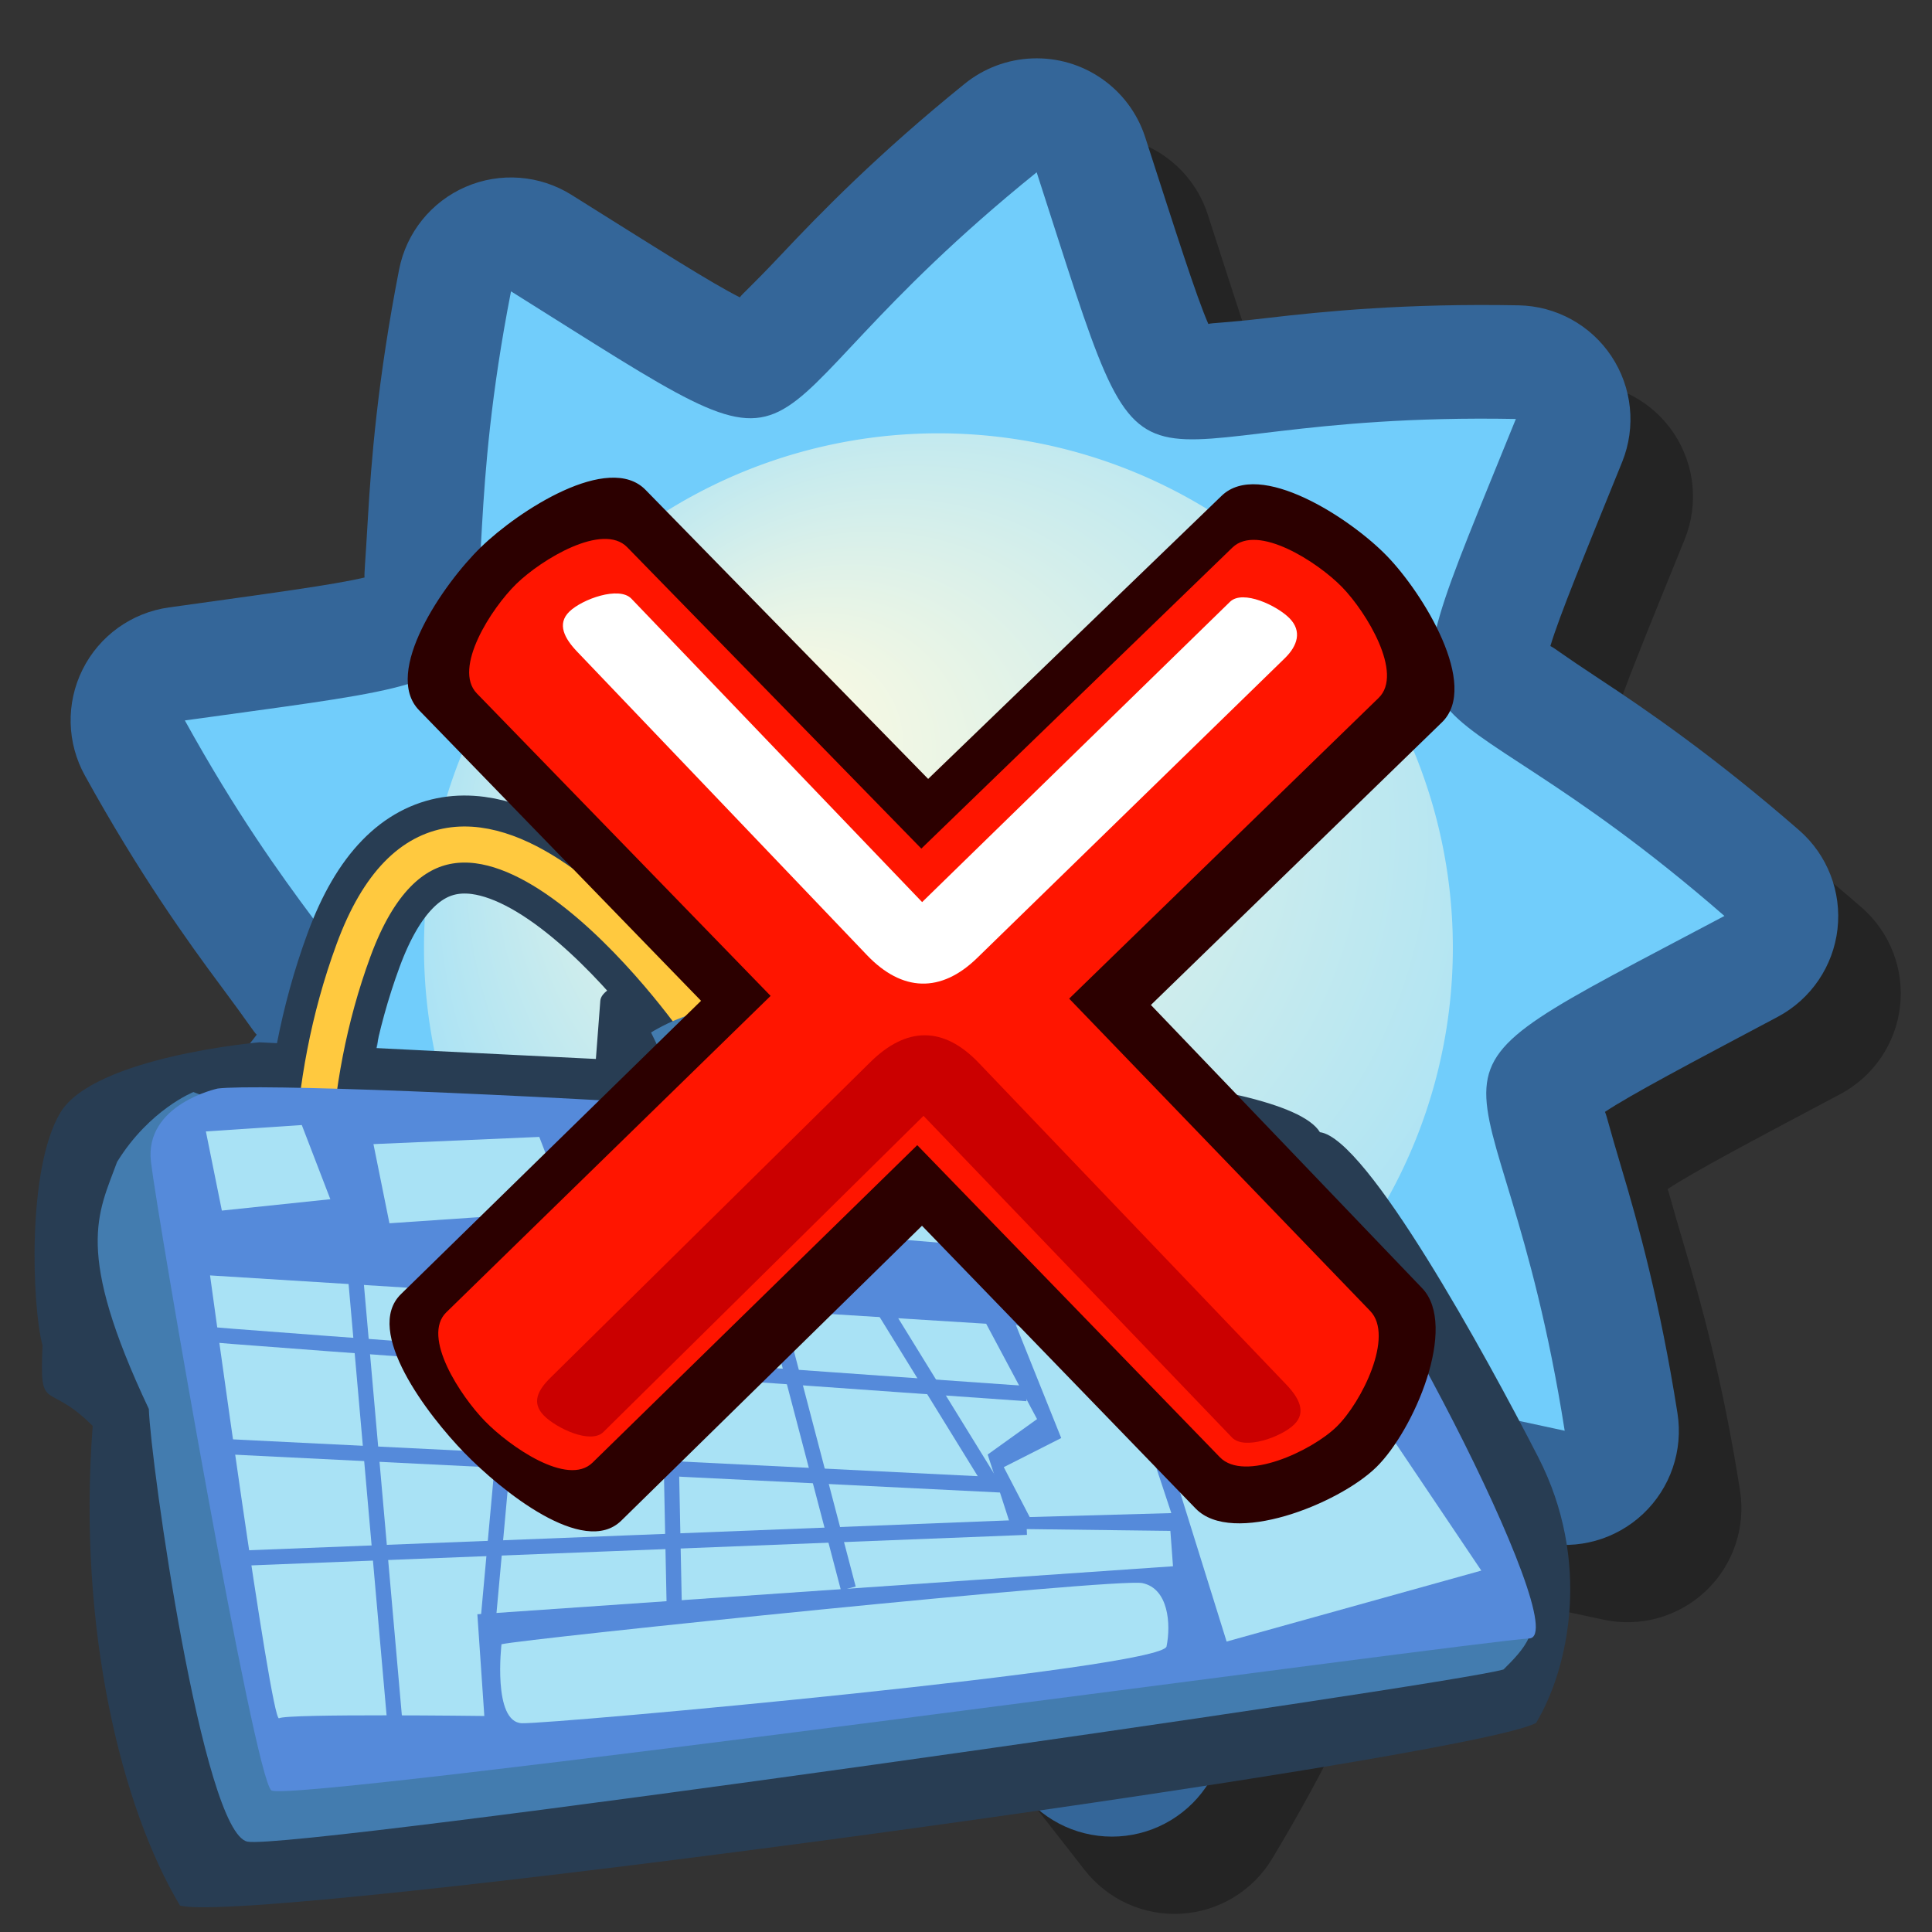 <?xml version="1.0" encoding="UTF-8" standalone="no"?>
<!-- Created with Inkscape (http://www.inkscape.org/) -->
<svg
   xmlns:dc="http://purl.org/dc/elements/1.1/"
   xmlns:cc="http://creativecommons.org/ns#"
   xmlns:rdf="http://www.w3.org/1999/02/22-rdf-syntax-ns#"
   xmlns:svg="http://www.w3.org/2000/svg"
   xmlns="http://www.w3.org/2000/svg"
   xmlns:xlink="http://www.w3.org/1999/xlink"
   xmlns:sodipodi="http://sodipodi.sourceforge.net/DTD/sodipodi-0.dtd"
   xmlns:inkscape="http://www.inkscape.org/namespaces/inkscape"
   width="90"
   height="90"
   id="svg2"
   sodipodi:version="0.32"
   inkscape:version="0.46+devel"
   version="1.0"
   sodipodi:docname="gpm-brightness-kbd-disabled.svg"
   inkscape:output_extension="org.inkscape.output.svg.inkscape">
  <rect width="100%" height="100%" fill="#333333" stroke="none"/>
  <defs
     id="defs4">
    <linearGradient
       id="linearGradient3165">
      <stop
         style="stop-color:#fffbe1;stop-opacity:1"
         offset="0"
         id="stop3167" />
      <stop
         style="stop-color:#a9e2f5;stop-opacity:1"
         offset="1"
         id="stop3169" />
    </linearGradient>
    <radialGradient
       inkscape:collect="always"
       xlink:href="#linearGradient3165"
       id="radialGradient3173"
       cx="42.024"
       cy="44.997"
       fx="35.642"
       fy="32.428"
       r="28.193"
       gradientUnits="userSpaceOnUse"
       gradientTransform="matrix(1.024,-0.524,0.501,0.98,-19.759,21.721)" />
  </defs>
  <sodipodi:namedview
     id="base"
     pagecolor="#ffffff"
     bordercolor="#666666"
     borderopacity="1.0"
     gridtolerance="10000"
     guidetolerance="10"
     objecttolerance="10"
     inkscape:pageopacity="0.0"
     inkscape:pageshadow="2"
     inkscape:zoom="2.7666667"
     inkscape:cx="55.569471"
     inkscape:cy="34.578528"
     inkscape:document-units="px"
     inkscape:current-layer="layer1"
     showgrid="false"
     inkscape:window-width="724"
     inkscape:window-height="724"
     inkscape:window-x="0"
     inkscape:window-y="1" />
  <g
     inkscape:label="Layer 1"
     inkscape:groupmode="layer"
     id="layer1">
    <path
       transform="matrix(0.992,0,0,0.992,1.667,2.726)"
       d="M 49.719,3.625 C 48.566,3.67 47.459,4.087 46.562,4.812 C 42.473,8.117 39.775,10.893 37.938,12.844 C 36.499,14.371 36.123,14.665 36,14.844 C 34.692,14.192 32.11,12.547 28.094,10.031 C 26.601,9.096 24.744,8.955 23.127,9.654 C 21.51,10.353 20.341,11.803 20,13.531 C 18.991,18.691 18.685,22.573 18.531,25.25 C 18.412,27.334 18.357,27.773 18.375,28 C 16.956,28.342 13.885,28.751 9.188,29.406 C 7.438,29.65 5.922,30.741 5.135,32.321 C 4.347,33.902 4.391,35.77 5.25,37.312 C 7.794,41.914 10.054,45.07 11.656,47.219 C 12.924,48.919 13.167,49.338 13.312,49.469 C 12.443,50.644 10.363,52.887 7.188,56.406 C 6,57.712 5.533,59.52 5.939,61.238 C 6.345,62.956 7.572,64.364 9.219,65 C 14.125,66.889 17.892,67.852 20.5,68.469 C 22.56,68.956 23.021,69.116 23.219,69.125 C 23.309,70.584 23.171,73.667 23,78.406 C 22.937,80.169 23.747,81.849 25.165,82.898 C 26.583,83.948 28.426,84.231 30.094,83.656 C 35.066,81.95 38.542,80.267 40.938,79.062 C 42.814,78.119 43.261,77.97 43.438,77.844 C 44.444,78.903 46.336,81.325 49.25,85.062 C 50.334,86.455 52.035,87.224 53.796,87.118 C 55.558,87.012 57.154,86.044 58.062,84.531 C 60.775,80.028 62.347,76.492 63.406,74.031 C 64.239,72.098 64.483,71.701 64.531,71.5 C 65.983,71.665 68.986,72.321 73.625,73.312 C 75.348,73.681 77.142,73.177 78.422,71.966 C 79.702,70.755 80.304,68.991 80.031,67.25 C 79.214,62.056 78.177,58.318 77.406,55.75 C 76.805,53.747 76.719,53.298 76.625,53.094 C 77.843,52.286 80.564,50.845 84.75,48.625 C 86.3,47.796 87.345,46.259 87.545,44.512 C 87.744,42.766 87.074,41.032 85.75,39.875 C 81.786,36.422 78.582,34.221 76.344,32.75 C 74.605,31.607 74.269,31.317 74.062,31.219 C 74.479,29.815 75.657,26.955 77.438,22.562 C 78.093,20.929 77.903,19.077 76.929,17.61 C 75.955,16.143 74.323,15.249 72.562,15.219 C 67.306,15.121 63.444,15.5 60.781,15.812 C 58.685,16.058 58.201,16.035 58,16.094 C 57.416,14.754 56.491,11.821 55.031,7.312 C 54.287,5.032 52.116,3.525 49.719,3.625 L 49.719,3.625 z"
       id="path3191"
       style="fill:#000000;fill-opacity:0.294;fill-rule:evenodd;stroke:#000000;stroke-width:0;stroke-linecap:butt;stroke-linejoin:miter;marker:none;marker-start:none;marker-mid:none;marker-end:none;stroke-miterlimit:4;stroke-dashoffset:0;stroke-opacity:1;visibility:visible;display:inline;overflow:visible;enable-background:accumulate"
       inkscape:original="M 49.9375 8.96875 C 34.522795 21.423402 41.293336 24.611544 25.25 14.5625 C 21.447348 34.011695 28.686808 32.104311 9.9375 34.71875 C 19.526201 52.061996 23.838524 45.945397 11.15625 60 C 29.649645 67.122196 29.02481 59.675294 28.34375 78.59375 C 47.088573 72.162343 41.829925 66.851092 53.46875 81.78125 C 63.694091 64.80557 56.237224 64.137881 74.75 68.09375 C 71.671305 48.516901 65.525609 52.775662 82.25 43.90625 C 67.30783 30.888459 65.358267 38.107098 72.46875 20.5625 C 52.654705 20.194934 55.768007 26.979224 49.9375 8.96875 z "
       inkscape:radius="5.3519611"
       sodipodi:type="inkscape:offset" />
    <path
       sodipodi:type="inkscape:offset"
       inkscape:radius="5.3519611"
       inkscape:original="M 49.9375 8.96875 C 34.522795 21.423402 41.293336 24.611544 25.25 14.5625 C 21.447348 34.011695 28.686808 32.104311 9.9375 34.71875 C 19.526201 52.061996 23.838524 45.945397 11.15625 60 C 29.649645 67.122196 29.02481 59.675294 28.34375 78.59375 C 47.088573 72.162343 41.829925 66.851092 53.46875 81.78125 C 63.694091 64.80557 56.237224 64.137881 74.75 68.09375 C 71.671305 48.516901 65.525609 52.775662 82.25 43.90625 C 67.30783 30.888459 65.358267 38.107098 72.46875 20.5625 C 52.654705 20.194934 55.768007 26.979224 49.9375 8.96875 z "
       style="fill:#346699;fill-opacity:1;fill-rule:evenodd;stroke:#000000;stroke-width:0;stroke-linecap:butt;stroke-linejoin:miter;marker:none;marker-start:none;marker-mid:none;marker-end:none;stroke-miterlimit:4;stroke-dashoffset:0;stroke-opacity:1;visibility:visible;display:inline;overflow:visible;enable-background:accumulate"
       id="path3180"
       d="M 49.719,3.625 C 48.566,3.67 47.459,4.087 46.562,4.812 C 42.473,8.117 39.775,10.893 37.938,12.844 C 36.499,14.371 36.123,14.665 36,14.844 C 34.692,14.192 32.11,12.547 28.094,10.031 C 26.601,9.096 24.744,8.955 23.127,9.654 C 21.51,10.353 20.341,11.803 20,13.531 C 18.991,18.691 18.685,22.573 18.531,25.25 C 18.412,27.334 18.357,27.773 18.375,28 C 16.956,28.342 13.885,28.751 9.188,29.406 C 7.438,29.65 5.922,30.741 5.135,32.321 C 4.347,33.902 4.391,35.77 5.25,37.312 C 7.794,41.914 10.054,45.07 11.656,47.219 C 12.924,48.919 13.167,49.338 13.312,49.469 C 12.443,50.644 10.363,52.887 7.188,56.406 C 6,57.712 5.533,59.52 5.939,61.238 C 6.345,62.956 7.572,64.364 9.219,65 C 14.125,66.889 17.892,67.852 20.5,68.469 C 22.56,68.956 23.021,69.116 23.219,69.125 C 23.309,70.584 23.171,73.667 23,78.406 C 22.937,80.169 23.747,81.849 25.165,82.898 C 26.583,83.948 28.426,84.231 30.094,83.656 C 35.066,81.95 38.542,80.267 40.938,79.062 C 42.814,78.119 43.261,77.97 43.438,77.844 C 44.444,78.903 46.336,81.325 49.25,85.062 C 50.334,86.455 52.035,87.224 53.796,87.118 C 55.558,87.012 57.154,86.044 58.062,84.531 C 60.775,80.028 62.347,76.492 63.406,74.031 C 64.239,72.098 64.483,71.701 64.531,71.5 C 65.983,71.665 68.986,72.321 73.625,73.312 C 75.348,73.681 77.142,73.177 78.422,71.966 C 79.702,70.755 80.304,68.991 80.031,67.25 C 79.214,62.056 78.177,58.318 77.406,55.75 C 76.805,53.747 76.719,53.298 76.625,53.094 C 77.843,52.286 80.564,50.845 84.75,48.625 C 86.3,47.796 87.345,46.259 87.545,44.512 C 87.744,42.766 87.074,41.032 85.75,39.875 C 81.786,36.422 78.582,34.221 76.344,32.75 C 74.605,31.607 74.269,31.317 74.062,31.219 C 74.479,29.815 75.657,26.955 77.438,22.562 C 78.093,20.929 77.903,19.077 76.929,17.61 C 75.955,16.143 74.323,15.249 72.562,15.219 C 67.306,15.121 63.444,15.5 60.781,15.812 C 58.685,16.058 58.201,16.035 58,16.094 C 57.416,14.754 56.491,11.821 55.031,7.312 C 54.287,5.032 52.116,3.525 49.719,3.625 L 49.719,3.625 z"
       transform="matrix(0.992,0,0,0.992,-1.247,-0.874)" />
    <path
       style="fill:#71cdfb;fill-opacity:1;fill-rule:evenodd;stroke:#000000;stroke-width:0;stroke-linecap:butt;stroke-linejoin:miter;marker:none;marker-start:none;marker-mid:none;marker-end:none;stroke-miterlimit:4;stroke-dashoffset:0;stroke-opacity:1;visibility:visible;display:inline;overflow:visible;enable-background:accumulate"
       d="M 72.889,66.649 C 54.528,62.725 61.917,63.399 51.776,80.236 C 40.232,65.428 45.459,70.694 26.868,77.073 C 27.544,58.309 28.163,65.703 9.821,58.639 C 22.4,44.7 18.121,50.762 8.611,33.561 C 27.207,30.968 20.033,32.862 23.805,13.572 C 39.716,23.539 33.003,20.378 48.292,8.026 C 54.074,25.888 50.964,19.152 70.615,19.517 C 63.563,36.918 65.51,29.758 80.33,42.669 C 63.742,51.466 69.836,47.233 72.889,66.649 z"
       id="path3175"
       sodipodi:nodetypes="cccccccccc" />
    <path
       sodipodi:type="arc"
       style="opacity:1;fill:url(#radialGradient3173);fill-opacity:1;fill-rule:evenodd;stroke:#000000;stroke-width:0;stroke-linecap:butt;stroke-linejoin:miter;marker:none;marker-start:none;marker-mid:none;marker-end:none;stroke-miterlimit:4;stroke-dasharray:none;stroke-dashoffset:0;stroke-opacity:1;visibility:visible;display:inline;overflow:visible;enable-background:accumulate"
       id="path2399"
       sodipodi:cx="43.012047"
       sodipodi:cy="47.349396"
       sodipodi:rx="28.192772"
       sodipodi:ry="28.192772"
       d="M 71.205,47.349 A 28.193,28.193 0 1 1 14.819,47.349 A 28.193,28.193 0 1 1 71.205,47.349 z"
       transform="matrix(0.85,0,0,0.85,7.155,3.903)" />
    <g
       id="g2519"
       transform="matrix(0.672,0.526,-0.526,0.672,28.449,13.496)">
      <path
         id="path684"
         style="font-size:12px;fill:none;stroke:#283d53;stroke-width:5.35;stroke-linecap:round"
         d="m 28.407,28.653 c 0,0 -22.143,-6.833 -17.238,8.391 4.905,15.224 19.06,23.255 19.06,23.255" />
      <path
         id="path683"
         style="font-size:12px;fill:#283d53;fill-rule:evenodd;stroke-width:1"
         d="m 10.218,44.172 c 0,0 -6.629,6.187 -6.187,9.723 0.442,3.536 5.303,9.281 7.071,10.607 2.21,3.094 1.326,1.326 4.861,1.768 6.187,9.281 14.142,15.468 19.887,17.678 C 39.386,82.621 86.232,34.449 88,30.472 87.558,26.936 84.906,21.633 79.161,18.981 73.416,16.329 61.041,11.026 58.832,12.352 55.296,11.026 39.386,22.517 36.735,25.168 c -1.768,-1.768 -4.861,-2.21 -6.629,-1.768 -1.768,0.442 -7.513,6.187 -6.629,7.513 0.884,1.326 1.768,2.652 1.768,2.652 z" />
      <path
         id="path682"
         style="font-size:12px;fill:none;stroke:#ffc93f;stroke-width:1.97;stroke-linecap:round"
         d="m 28.407,28.653 c 0,0 -22.143,-6.833 -17.238,8.391 4.905,15.224 19.06,23.255 19.06,23.255" />
      <path
         id="path676"
         style="font-size:12px;fill:#437caf;fill-rule:evenodd;stroke-width:1"
         d="m 30.649,32.489 -3.924,-1.918 c 0,0 1.542,-4.315 3.784,-3.356 2.242,0.959 4.485,2.757 4.485,2.757 z" />
      <path
         id="path652"
         style="font-size:12px;fill:#437caf;fill-rule:evenodd;stroke-width:1"
         d="m 9.058,48.529 c 0,0 -1.303,2.228 -0.93,5.571 0.93,2.865 1.117,5.253 9.677,9.551 1.861,2.228 16.563,16.395 18.796,15.281 2.233,-1.114 46.525,-47.276 48.2,-49.663 0.186,-1.433 0.372,-3.343 -1.489,-3.184 C 81.45,26.244 9.058,48.529 9.058,48.529 z" />
      <path
         id="path616"
         style="font-size:12px;fill:#558ada;fill-rule:evenodd;stroke-width:1"
         d="m 9.983,47.561 c 0,0 -2.632,3.152 -0.395,5.403 2.237,2.251 25.134,22.961 26.318,22.961 1.184,0 46.978,-47.161 48.952,-48.849 C 86.833,25.387 63.409,14.807 59.198,14.92 54.987,15.032 13.009,44.522 9.983,47.561 z" />
      <g
         style="fill:#a9e2f5"
         id="g4142">
        <path
           d="m 40.881,61.9 c 0,0 2.233,3.661 3.536,2.706 1.303,-0.955 25.682,-23.877 25.123,-24.991 -0.558,-1.114 -1.861,-2.547 -3.164,-1.91 -1.303,0.637 -24.751,23.24 -25.496,24.195 z"
           style="font-size:12px;fill:#a9e2f5;fill-rule:evenodd;stroke-width:1"
           id="path653" />
        <path
           d="m 10.919,49.802 3.35,2.865 4.28,-4.139 -3.722,-2.228 z"
           style="font-size:12px;fill:#a9e2f5;fill-rule:evenodd;stroke-width:1"
           id="path660" />
        <path
           d="m 18.549,44.709 3.35,2.865 7.258,-6.526 -3.722,-2.228 z"
           style="font-size:12px;fill:#a9e2f5;fill-rule:evenodd;stroke-width:1"
           id="path661" />
        <path
           d="m 28.226,36.75 3.536,3.184 8.002,-5.73 -3.164,-2.706 z"
           style="font-size:12px;fill:#a9e2f5;fill-rule:evenodd;stroke-width:1"
           id="path662" />
        <path
           d="m 39.392,29.587 3.164,2.706 8.002,-5.253 -3.164,-2.547 z"
           style="font-size:12px;fill:#a9e2f5;fill-rule:evenodd;stroke-width:1"
           id="path663" />
        <path
           d="m 51.116,21.946 3.35,2.865 7.816,-5.73 -3.35,-2.547 z"
           style="font-size:12px;fill:#a9e2f5;fill-rule:evenodd;stroke-width:1"
           id="path664" />
        <path
           d="m 58.56,29.268 6.7,4.457 -5.955,4.935 -2.792,-1.273 1.489,-3.184 -5.769,-3.343 z"
           style="font-size:12px;fill:#a9e2f5;fill-rule:evenodd;stroke-width:1"
           id="path665" />
        <path
           d="M 50.93,31.815 15.943,55.851 c 0,0 17.679,17.191 17.866,16.714 0.186,-0.478 8.747,-7.004 8.747,-7.004 l -3.722,-4.139 28.287,-25.468 -1.303,-1.433 -6.886,5.253 -3.536,-2.388 0.93,-3.184 z"
           style="font-size:12px;fill:#a9e2f5;fill-rule:evenodd;stroke-width:1"
           id="path666" />
        <path
           d="M 63.399,20.195 80.52,25.766 71.959,37.386 56.513,26.721 z"
           style="font-size:12px;fill:#a9e2f5;fill-rule:evenodd;stroke-width:1"
           id="path667" />
      </g>
      <g
         style="fill:#558ada;stroke:#558ada"
         id="g4132">
        <path
           d="M 17.195,58.86 C 17.756,58.621 55.035,33.447 55.035,33.447"
           style="font-size:12px;fill:#558ada;fill-rule:evenodd;stroke:#558ada;stroke-width:0.83"
           id="path668" />
        <path
           d="M 21.68,63.176 56.997,38.242"
           style="font-size:12px;fill:#558ada;fill-rule:evenodd;stroke:#558ada;stroke-width:0.83"
           id="path669" />
        <path
           d="M 26.165,67.491 59.519,39.201"
           style="font-size:12px;fill:#558ada;fill-rule:evenodd;stroke:#558ada;stroke-width:0.83"
           id="path670" />
        <path
           d="M 21.96,50.709 38.778,68.69"
           style="font-size:12px;fill:#558ada;fill-rule:evenodd;stroke:#558ada;stroke-width:0.83"
           id="path671" />
        <path
           d="M 29.248,45.435 39.619,61.497"
           style="font-size:12px;fill:#558ada;fill-rule:evenodd;stroke:#558ada;stroke-width:0.83"
           id="path672" />
        <path
           d="m 36.535,41.599 10.371,12.706"
           style="font-size:12px;fill:#558ada;fill-rule:evenodd;stroke:#558ada;stroke-width:0.83"
           id="path673" />
        <path
           d="M 41.3,38.242 53.913,47.832"
           style="font-size:12px;fill:#558ada;fill-rule:evenodd;stroke:#558ada;stroke-width:0.83"
           id="path674" />
        <path
           d="m 46.065,34.646 10.371,3.836"
           style="font-size:12px;fill:#558ada;fill-rule:evenodd;stroke:#558ada;stroke-width:0.83"
           id="path675" />
      </g>
      <path
         id="path681"
         style="font-size:12px;fill:#ffffff;fill-rule:evenodd;stroke-width:1"
         d="m 29.668,27.814 3.644,1.918 c 0,0 -0.28,0.839 -0.981,0.599 -0.701,-0.24 -3.504,-1.918 -3.504,-1.918 z" />
    </g>
    <g
       id="g2769"
       transform="matrix(0.65,0,0,0.65,13.588,17.25)">
      <path
         sodipodi:nodetypes="csscssscssscssscs"
         id="path584"
         d="M 25.359,8.568 C 22.72,5.869 16.266,10.046 13.56,12.678 10.855,15.31 6.498,21.65 9.126,24.358 L 29.337,45.186 7.831,66.209 c -2.699,2.638 1.915,8.668 4.547,11.374 2.632,2.705 8.549,7.502 11.244,4.859 L 45.172,61.308 64.784,81.573 c 2.625,2.712 10.226,-0.314 12.931,-2.946 2.705,-2.632 5.912,-10.119 3.301,-12.845 L 61.577,45.485 82.438,25.226 C 85.145,22.596 81.105,15.991 78.473,13.286 75.841,10.58 69.363,6.373 66.647,8.993 L 45.614,29.284 z"
         style="font-size:12px;fill:#2c0000;fill-opacity:1;fill-rule:evenodd;stroke:none" />
      <path
         sodipodi:nodetypes="csscssscssscssscs"
         id="path589"
         d="m 24.045,12.679 c -1.75,-1.793 -6.14,0.873 -7.936,2.62 -1.796,1.747 -4.583,6.064 -2.837,7.861 l 21.051,21.674 -23.242,22.678 c -1.793,1.749 1.018,5.999 2.765,7.794 1.747,1.796 5.924,4.73 7.715,2.979 L 44.832,55.532 66.522,77.898 c 1.744,1.798 6.565,-0.436 8.361,-2.183 1.796,-1.747 4.151,-6.494 2.413,-8.297 L 55.72,45.031 77.901,23.476 c 1.796,-1.746 -0.873,-6.14 -2.62,-7.936 -1.747,-1.796 -6.06,-4.579 -7.861,-2.837 L 45.125,34.279 z"
         style="font-size:12px;fill:#ff1500;fill-opacity:1;fill-rule:evenodd;stroke:none" />
      <path
         sodipodi:nodetypes="cssscsssss"
         id="path592"
         d="M 41.477,49.574 18.55,72.195 c -0.91,0.898 -1.377,1.789 -0.486,2.705 0.891,0.916 3.366,2.089 4.275,1.191 L 45.282,53.432 67.391,76.486 c 0.885,0.922 3.532,-0.035 4.448,-0.927 0.916,-0.891 0.331,-1.939 -0.553,-2.863 L 49.236,49.632 c -2.515,-2.631 -5.168,-2.614 -7.758,-0.058 z"
         style="font-size:12px;fill:#cb0000;fill-opacity:1;fill-rule:evenodd;stroke:none" />
      <path
         sodipodi:nodetypes="cssscsssss"
         id="path594"
         d="m 49.128,42.115 22.05,-21.484 c 0.915,-0.892 1.235,-1.934 0.344,-2.85 -0.891,-0.916 -3.36,-2.083 -4.275,-1.191 L 45.182,38.112 24.347,16.368 c -0.884,-0.923 -3.532,0.035 -4.448,0.927 -0.916,0.891 -0.33,1.938 0.553,2.863 L 41.228,41.912 c 2.513,2.632 5.293,2.743 7.9,0.203 z"
         style="font-size:12px;fill:#ffffff;fill-opacity:1;fill-rule:evenodd;stroke:none" />
    </g>
  </g>
</svg>
